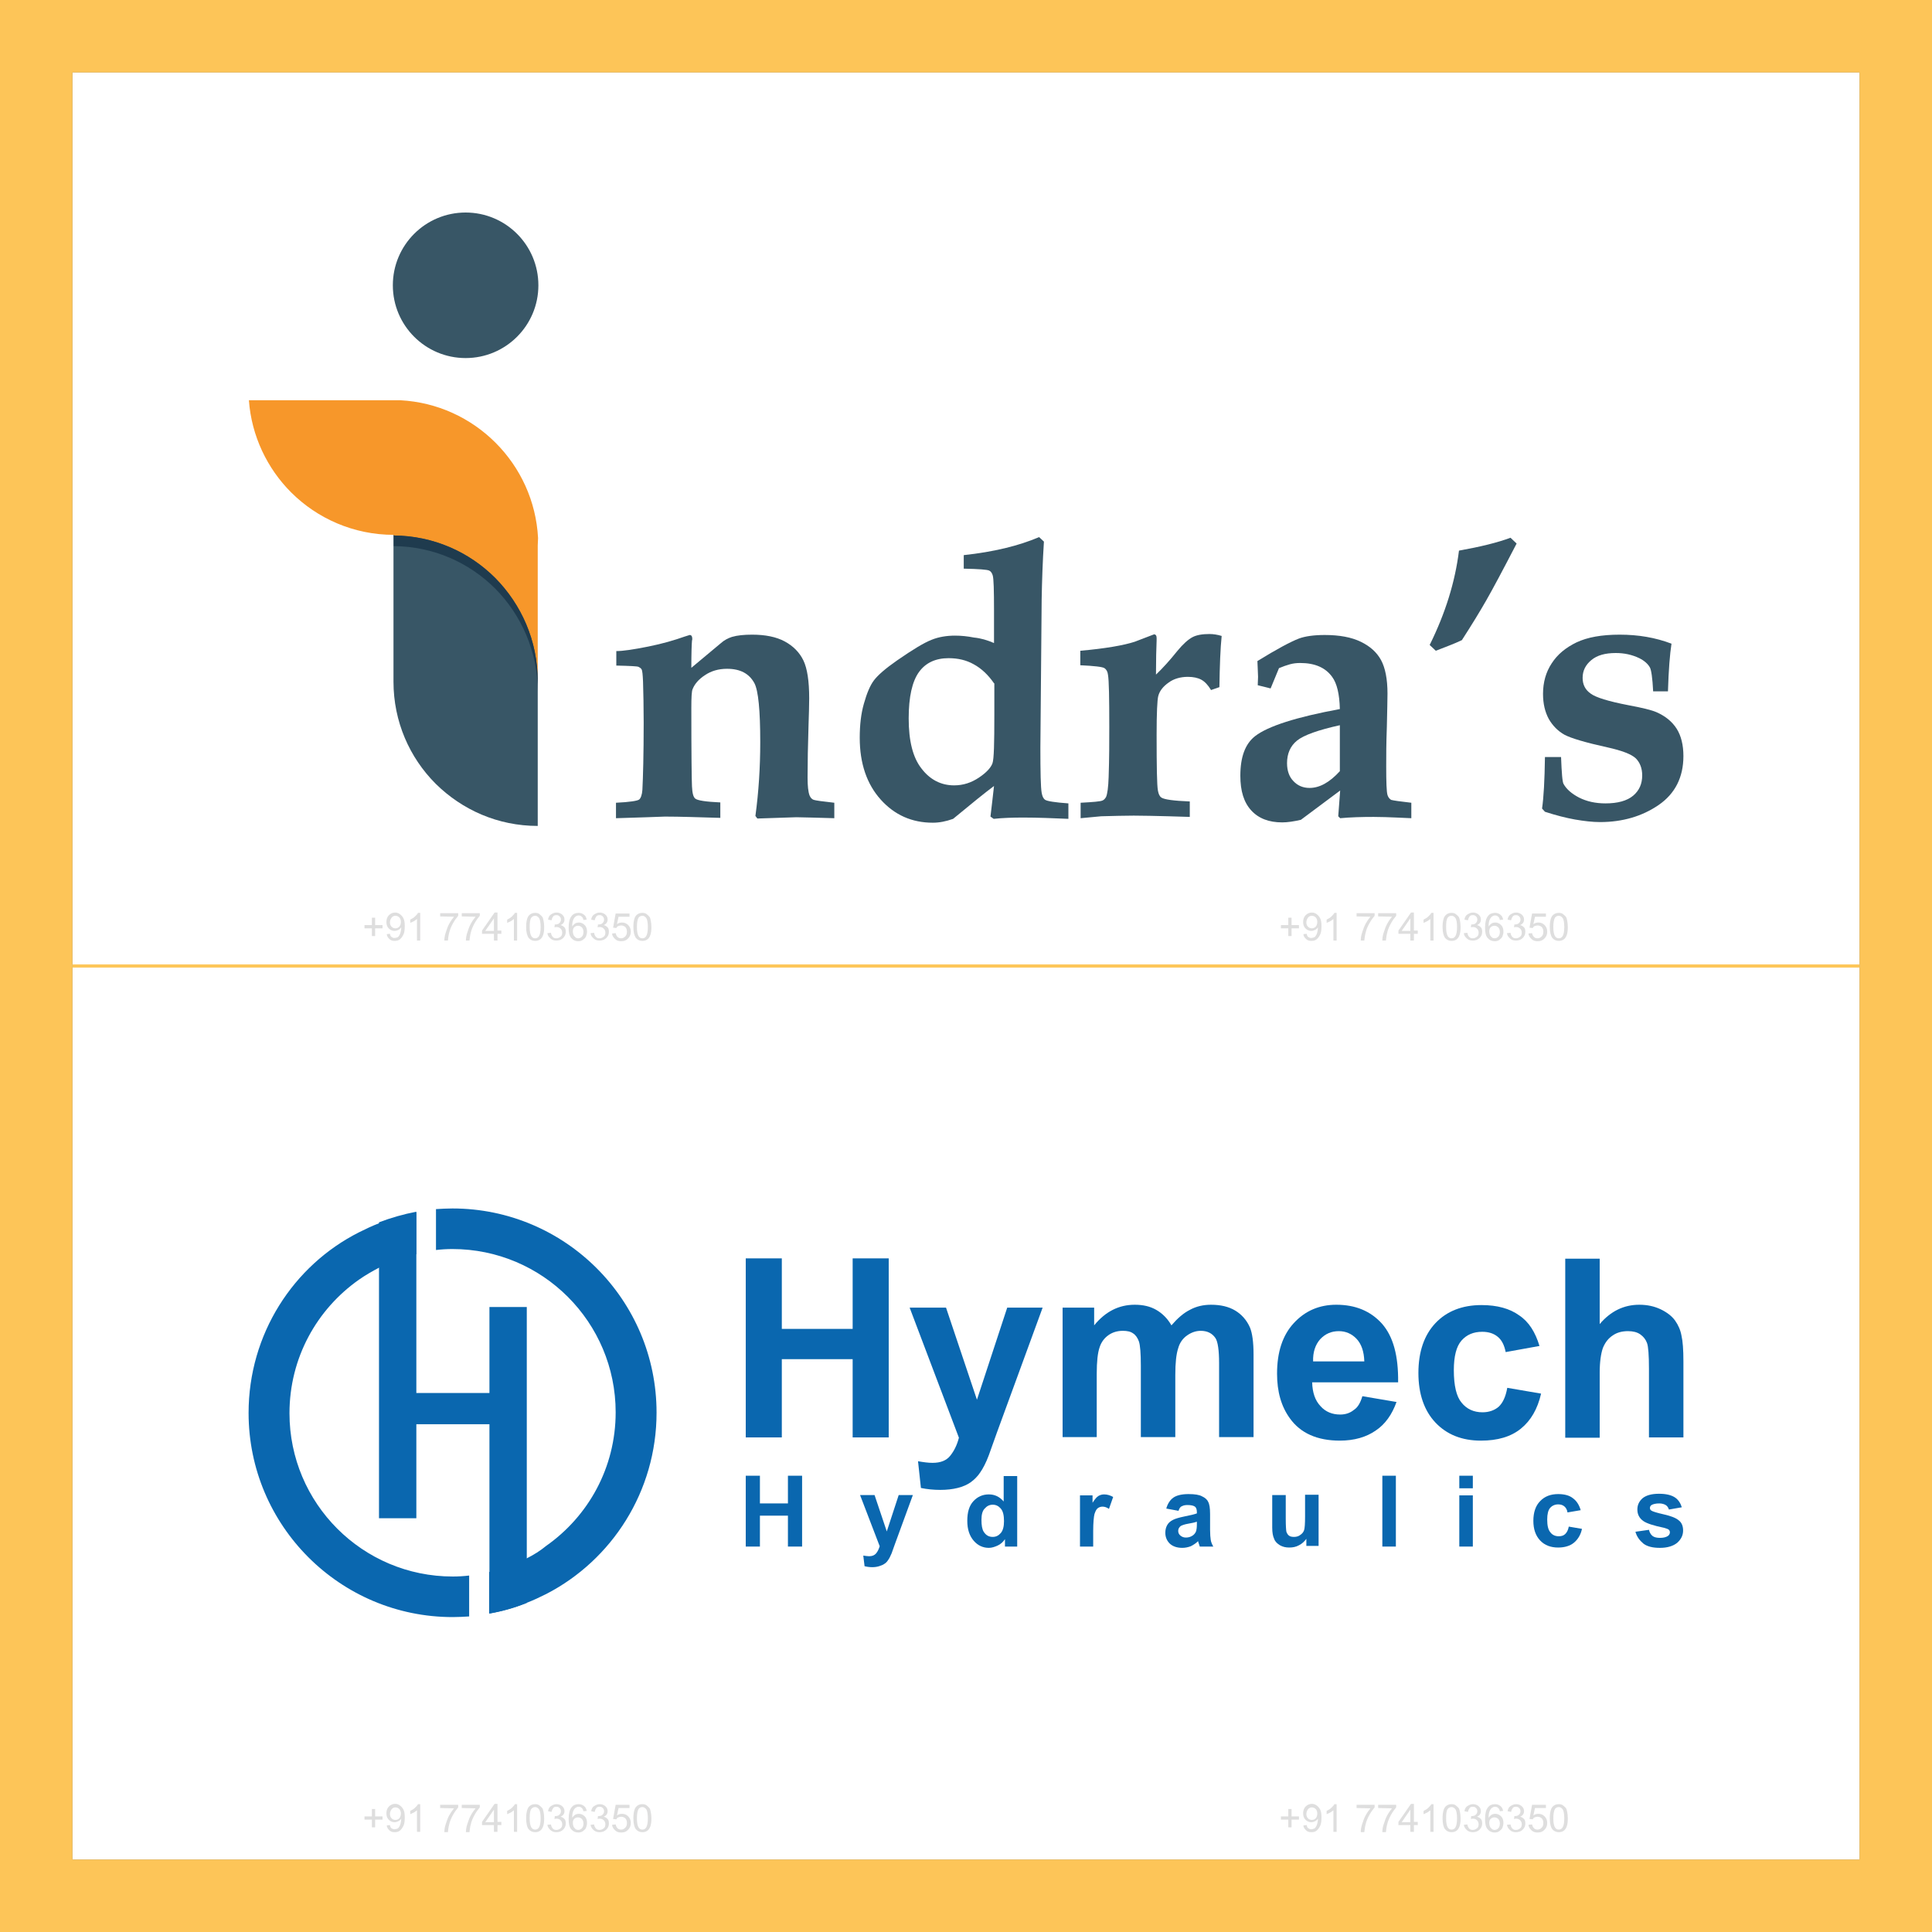 <?xml version="1.0" encoding="utf-8"?>
<!-- Generator: Adobe Illustrator 25.2.0, SVG Export Plug-In . SVG Version: 6.00 Build 0)  -->
<svg version="1.1" id="Layer_1" xmlns="http://www.w3.org/2000/svg" xmlns:xlink="http://www.w3.org/1999/xlink" x="0px" y="0px"
	 viewBox="0 0 600 600" style="enable-background:new 0 0 600 600;" xml:space="preserve">
<rect x="0" y="0" width="600" height="600" fill="#808080" stroke="none"/>
<style type="text/css">
	.st0{fill:#FFFFFF;}
	.st1{fill:#FDC558;}
	.st2{fill:none;stroke:#FDC659;stroke-miterlimit:10;}
	.st3{opacity:0.15;}
	.st4{fill:#231F20;}
	.st5{fill:#385666;}
	.st6{fill:#F7972A;}
	.st7{fill:#1F3B4E;}
	.st8{fill:none;}
	.st9{fill:#0A67AF;}
</style>
<rect x="22.5" y="22.5" class="st0" width="555" height="555"/>
<path class="st1" d="M0,0v600h600V0H0z M577.5,577.5h-555v-555h555V577.5z"/>
<line class="st2" x1="22.5" y1="300" x2="577.5" y2="300"/>
<g class="st3">
	<g>
		<path class="st4" d="M115.5,290.7v-2.4h-2.3v-1h2.3V285h1v2.3h2.3v1h-2.3v2.4L115.5,290.7L115.5,290.7z"/>
		<path class="st4" d="M120.1,290.1l1-0.1c0.1,0.5,0.2,0.8,0.5,1s0.6,0.3,0.9,0.3s0.6-0.1,0.9-0.2s0.4-0.3,0.6-0.6s0.3-0.6,0.4-1
			s0.2-0.9,0.2-1.3c0,0,0-0.1,0-0.2c-0.2,0.3-0.5,0.6-0.9,0.8s-0.8,0.3-1.2,0.3c-0.7,0-1.3-0.3-1.8-0.8s-0.7-1.2-0.7-2
			c0-0.9,0.3-1.6,0.8-2.1s1.2-0.8,1.9-0.8c0.6,0,1.1,0.2,1.5,0.5s0.8,0.7,1.1,1.3s0.4,1.4,0.4,2.4c0,1.1-0.1,2-0.4,2.6
			s-0.6,1.1-1.1,1.5s-1,0.5-1.7,0.5s-1.2-0.2-1.6-0.6S120.2,290.8,120.1,290.1z M124.5,286.3c0-0.6-0.2-1.1-0.5-1.4
			s-0.7-0.5-1.2-0.5s-0.9,0.2-1.2,0.6s-0.5,0.9-0.5,1.5c0,0.5,0.2,1,0.5,1.3s0.7,0.5,1.2,0.5s0.9-0.2,1.2-0.5
			S124.5,286.9,124.5,286.3z"/>
		<path class="st4" d="M130.6,292.1h-1.1v-6.7c-0.3,0.2-0.6,0.5-1,0.7s-0.8,0.4-1.1,0.5v-1c0.6-0.3,1.1-0.6,1.5-1s0.8-0.8,0.9-1.1
			h0.7v8.6H130.6z"/>
		<path class="st4" d="M136.7,284.6v-1h5.6v0.8c-0.5,0.6-1.1,1.4-1.6,2.3s-1,2-1.2,3c-0.2,0.7-0.3,1.5-0.4,2.4H138
			c0-0.7,0.1-1.5,0.4-2.4s0.6-1.9,1.1-2.8s1-1.6,1.5-2.2L136.7,284.6L136.7,284.6z"/>
		<path class="st4" d="M143.4,284.6v-1h5.6v0.8c-0.5,0.6-1.1,1.4-1.6,2.3s-1,2-1.2,3c-0.2,0.7-0.3,1.5-0.4,2.4h-1.1
			c0-0.7,0.1-1.5,0.4-2.4s0.6-1.9,1.1-2.8s1-1.6,1.5-2.2L143.4,284.6L143.4,284.6z"/>
		<path class="st4" d="M153.4,292.1V290h-3.7v-1l3.9-5.6h0.9v5.6h1.2v1h-1.2v2.1H153.4z M153.4,289.1v-3.9l-2.7,3.9H153.4z"/>
		<path class="st4" d="M160.7,292.1h-1.1v-6.7c-0.3,0.2-0.6,0.5-1,0.7s-0.8,0.4-1.1,0.5v-1c0.6-0.3,1.1-0.6,1.5-1s0.8-0.8,0.9-1.1
			h0.7v8.6H160.7z"/>
		<path class="st4" d="M163.4,287.9c0-1,0.1-1.8,0.3-2.5s0.5-1.1,0.9-1.4s0.9-0.5,1.6-0.5c0.5,0,0.9,0.1,1.2,0.3s0.6,0.5,0.9,0.8
			s0.4,0.8,0.5,1.3s0.2,1.2,0.2,2c0,1-0.1,1.8-0.3,2.4s-0.5,1.1-0.9,1.4s-0.9,0.5-1.6,0.5c-0.8,0-1.5-0.3-2-0.9
			C163.7,290.6,163.4,289.5,163.4,287.9z M164.5,287.9c0,1.4,0.2,2.3,0.5,2.8s0.7,0.7,1.2,0.7s0.9-0.2,1.2-0.7s0.5-1.4,0.5-2.8
			s-0.2-2.4-0.5-2.8s-0.7-0.7-1.2-0.7s-0.9,0.2-1.2,0.6C164.6,285.5,164.5,286.5,164.5,287.9z"/>
		<path class="st4" d="M170,289.8l1.1-0.1c0.1,0.6,0.3,1,0.6,1.3s0.6,0.4,1.1,0.4s0.9-0.2,1.3-0.5s0.5-0.8,0.5-1.3s-0.2-0.9-0.5-1.2
			s-0.7-0.5-1.2-0.5c-0.2,0-0.4,0-0.7,0.1l0.1-0.9c0.1,0,0.1,0,0.2,0c0.4,0,0.9-0.1,1.2-0.4s0.5-0.6,0.5-1.1c0-0.4-0.1-0.7-0.4-1
			s-0.6-0.4-1-0.4s-0.8,0.1-1,0.4s-0.4,0.6-0.5,1.2l-1.1-0.2c0.1-0.7,0.4-1.3,0.9-1.6s1-0.6,1.7-0.6c0.5,0,0.9,0.1,1.3,0.3
			s0.7,0.5,0.9,0.8s0.3,0.7,0.3,1.1s-0.1,0.7-0.3,1s-0.5,0.5-0.9,0.7c0.5,0.1,0.9,0.4,1.2,0.7s0.4,0.8,0.4,1.4
			c0,0.8-0.3,1.4-0.8,1.9s-1.2,0.8-2.1,0.8c-0.8,0-1.4-0.2-1.9-0.7S170.1,290.6,170,289.8z"/>
		<path class="st4" d="M182.2,285.6l-1,0.1c-0.1-0.4-0.2-0.7-0.4-0.9c-0.3-0.3-0.6-0.5-1.1-0.5c-0.3,0-0.6,0.1-0.9,0.3
			c-0.3,0.2-0.6,0.6-0.8,1.1s-0.3,1.1-0.3,2c0.3-0.4,0.6-0.7,0.9-0.9s0.8-0.3,1.2-0.3c0.7,0,1.3,0.3,1.8,0.8s0.7,1.2,0.7,2
			c0,0.5-0.1,1-0.3,1.5s-0.6,0.8-1,1.1s-0.9,0.4-1.4,0.4c-0.9,0-1.6-0.3-2.2-1s-0.8-1.7-0.8-3.2c0-1.7,0.3-2.9,0.9-3.6
			c0.5-0.7,1.3-1,2.2-1c0.7,0,1.2,0.2,1.7,0.6S182.1,285,182.2,285.6z M177.9,289.3c0,0.4,0.1,0.7,0.2,1s0.4,0.6,0.6,0.8
			s0.6,0.3,0.9,0.3c0.4,0,0.8-0.2,1.1-0.5s0.5-0.8,0.5-1.5c0-0.6-0.2-1.1-0.5-1.4s-0.7-0.5-1.2-0.5s-0.9,0.2-1.2,0.5
			S177.9,288.8,177.9,289.3z"/>
		<path class="st4" d="M183.4,289.8l1.1-0.1c0.1,0.6,0.3,1,0.6,1.3s0.6,0.4,1.1,0.4s0.9-0.2,1.3-0.5s0.5-0.8,0.5-1.3
			s-0.2-0.9-0.5-1.2s-0.7-0.5-1.2-0.5c-0.2,0-0.4,0-0.7,0.1l0.1-0.9c0.1,0,0.1,0,0.2,0c0.4,0,0.9-0.1,1.2-0.4s0.5-0.6,0.5-1.1
			c0-0.4-0.1-0.7-0.4-1s-0.6-0.4-1-0.4s-0.8,0.1-1,0.4s-0.4,0.6-0.5,1.2l-1.1-0.2c0.1-0.7,0.4-1.3,0.9-1.6s1-0.6,1.7-0.6
			c0.5,0,0.9,0.1,1.3,0.3s0.7,0.5,0.9,0.8s0.3,0.7,0.3,1.1s-0.1,0.7-0.3,1s-0.5,0.5-0.9,0.7c0.5,0.1,0.9,0.4,1.2,0.7
			s0.4,0.8,0.4,1.4c0,0.8-0.3,1.4-0.8,1.9s-1.2,0.8-2.1,0.8c-0.8,0-1.4-0.2-1.9-0.7S183.5,290.6,183.4,289.8z"/>
		<path class="st4" d="M190.1,289.9l1.1-0.1c0.1,0.5,0.3,0.9,0.6,1.2s0.7,0.4,1.1,0.4c0.5,0,0.9-0.2,1.3-0.6s0.5-0.9,0.5-1.5
			s-0.2-1.1-0.5-1.4s-0.8-0.5-1.3-0.5c-0.3,0-0.6,0.1-0.9,0.2s-0.5,0.4-0.6,0.6l-1-0.1l0.8-4.4h4.3v1h-3.4l-0.5,2.3
			c0.5-0.4,1.1-0.5,1.6-0.5c0.8,0,1.4,0.3,1.9,0.8s0.8,1.2,0.8,2s-0.2,1.4-0.7,2c-0.6,0.7-1.3,1-2.3,1c-0.8,0-1.4-0.2-1.9-0.7
			S190.1,290.6,190.1,289.9z"/>
		<path class="st4" d="M196.7,287.9c0-1,0.1-1.8,0.3-2.5s0.5-1.1,0.9-1.4s0.9-0.5,1.6-0.5c0.5,0,0.9,0.1,1.2,0.3s0.6,0.5,0.9,0.8
			s0.4,0.8,0.5,1.3s0.2,1.2,0.2,2c0,1-0.1,1.8-0.3,2.4s-0.5,1.1-0.9,1.4s-0.9,0.5-1.6,0.5c-0.8,0-1.5-0.3-2-0.9
			C197,290.6,196.7,289.5,196.7,287.9z M197.8,287.9c0,1.4,0.2,2.3,0.5,2.8s0.7,0.7,1.2,0.7s0.9-0.2,1.2-0.7s0.5-1.4,0.5-2.8
			s-0.2-2.4-0.5-2.8s-0.7-0.7-1.2-0.7s-0.9,0.2-1.2,0.6C198,285.5,197.8,286.5,197.8,287.9z"/>
	</g>
	<g>
		<path class="st4" d="M400.1,290.7v-2.4h-2.3v-1h2.3V285h1v2.3h2.3v1h-2.3v2.4L400.1,290.7L400.1,290.7z"/>
		<path class="st4" d="M404.8,290.1l1-0.1c0.1,0.5,0.2,0.8,0.5,1s0.6,0.3,0.9,0.3s0.6-0.1,0.9-0.2s0.4-0.3,0.6-0.6s0.3-0.6,0.4-1
			s0.2-0.9,0.2-1.3c0,0,0-0.1,0-0.2c-0.2,0.3-0.5,0.6-0.9,0.8s-0.8,0.3-1.2,0.3c-0.7,0-1.3-0.3-1.8-0.8s-0.7-1.2-0.7-2
			c0-0.9,0.3-1.6,0.8-2.1s1.2-0.8,1.9-0.8c0.6,0,1.1,0.2,1.5,0.5s0.8,0.7,1.1,1.3s0.4,1.4,0.4,2.4c0,1.1-0.1,2-0.4,2.6
			s-0.6,1.1-1.1,1.5s-1,0.5-1.7,0.5s-1.2-0.2-1.6-0.6S404.8,290.8,404.8,290.1z M409.1,286.3c0-0.6-0.2-1.1-0.5-1.4
			s-0.7-0.5-1.2-0.5s-0.9,0.2-1.2,0.6s-0.5,0.9-0.5,1.5c0,0.5,0.2,1,0.5,1.3s0.7,0.5,1.2,0.5s0.9-0.2,1.2-0.5
			S409.1,286.9,409.1,286.3z"/>
		<path class="st4" d="M415.2,292.1h-1.1v-6.7c-0.3,0.2-0.6,0.5-1,0.7s-0.8,0.4-1.1,0.5v-1c0.6-0.3,1.1-0.6,1.5-1s0.8-0.8,0.9-1.1
			h0.7v8.6H415.2z"/>
		<path class="st4" d="M421.3,284.6v-1h5.6v0.8c-0.5,0.6-1.1,1.4-1.6,2.3s-1,2-1.2,3c-0.2,0.7-0.3,1.5-0.4,2.4h-1.1
			c0-0.7,0.1-1.5,0.4-2.4s0.6-1.9,1.1-2.8s1-1.6,1.5-2.2L421.3,284.6L421.3,284.6z"/>
		<path class="st4" d="M428,284.6v-1h5.6v0.8c-0.5,0.6-1.1,1.4-1.6,2.3s-1,2-1.2,3c-0.2,0.7-0.3,1.5-0.4,2.4h-1.1
			c0-0.7,0.1-1.5,0.4-2.4s0.6-1.9,1.1-2.8s1-1.6,1.5-2.2L428,284.6L428,284.6z"/>
		<path class="st4" d="M438,292.1V290h-3.7v-1l3.9-5.6h0.9v5.6h1.2v1h-1.2v2.1H438z M438,289.1v-3.9l-2.7,3.9H438z"/>
		<path class="st4" d="M445.3,292.1h-1.1v-6.7c-0.3,0.2-0.6,0.5-1,0.7s-0.8,0.4-1.1,0.5v-1c0.6-0.3,1.1-0.6,1.5-1s0.8-0.8,0.9-1.1
			h0.7v8.6H445.3z"/>
		<path class="st4" d="M448,287.9c0-1,0.1-1.8,0.3-2.5s0.5-1.1,0.9-1.4s0.9-0.5,1.6-0.5c0.5,0,0.9,0.1,1.2,0.3s0.6,0.5,0.9,0.8
			s0.4,0.8,0.5,1.3s0.2,1.2,0.2,2c0,1-0.1,1.8-0.3,2.4s-0.5,1.1-0.9,1.4s-0.9,0.5-1.6,0.5c-0.8,0-1.5-0.3-2-0.9
			C448.3,290.6,448,289.5,448,287.9z M449.1,287.9c0,1.4,0.2,2.3,0.5,2.8s0.7,0.7,1.2,0.7s0.9-0.2,1.2-0.7s0.5-1.4,0.5-2.8
			s-0.2-2.4-0.5-2.8s-0.7-0.7-1.2-0.7s-0.9,0.2-1.2,0.6C449.2,285.5,449.1,286.5,449.1,287.9z"/>
		<path class="st4" d="M454.6,289.8l1.1-0.1c0.1,0.6,0.3,1,0.6,1.3s0.6,0.4,1.1,0.4s0.9-0.2,1.3-0.5s0.5-0.8,0.5-1.3
			s-0.2-0.9-0.5-1.2s-0.7-0.5-1.2-0.5c-0.2,0-0.4,0-0.7,0.1l0.1-0.9c0.1,0,0.1,0,0.2,0c0.4,0,0.9-0.1,1.2-0.4s0.5-0.6,0.5-1.1
			c0-0.4-0.1-0.7-0.4-1s-0.6-0.4-1-0.4s-0.8,0.1-1,0.4s-0.4,0.6-0.5,1.2l-1.1-0.2c0.1-0.7,0.4-1.3,0.9-1.6s1-0.6,1.7-0.6
			c0.5,0,0.9,0.1,1.3,0.3s0.7,0.5,0.9,0.8s0.3,0.7,0.3,1.1s-0.1,0.7-0.3,1s-0.5,0.5-0.9,0.7c0.5,0.1,0.9,0.4,1.2,0.7
			s0.4,0.8,0.4,1.4c0,0.8-0.3,1.4-0.8,1.9s-1.2,0.8-2.1,0.8c-0.8,0-1.4-0.2-1.9-0.7S454.7,290.6,454.6,289.8z"/>
		<path class="st4" d="M466.8,285.6l-1,0.1c-0.1-0.4-0.2-0.7-0.4-0.9c-0.3-0.3-0.6-0.5-1.1-0.5c-0.3,0-0.6,0.1-0.9,0.3
			c-0.3,0.2-0.6,0.6-0.8,1.1s-0.3,1.1-0.3,2c0.3-0.4,0.6-0.7,0.9-0.9s0.8-0.3,1.2-0.3c0.7,0,1.3,0.3,1.8,0.8s0.7,1.2,0.7,2
			c0,0.5-0.1,1-0.3,1.5s-0.6,0.8-1,1.1s-0.9,0.4-1.4,0.4c-0.9,0-1.6-0.3-2.2-1s-0.8-1.7-0.8-3.2c0-1.7,0.3-2.9,0.9-3.6
			c0.5-0.7,1.3-1,2.2-1c0.7,0,1.2,0.2,1.7,0.6S466.7,285,466.8,285.6z M462.5,289.3c0,0.4,0.1,0.7,0.2,1s0.4,0.6,0.6,0.8
			s0.6,0.3,0.9,0.3c0.4,0,0.8-0.2,1.1-0.5s0.5-0.8,0.5-1.5c0-0.6-0.2-1.1-0.5-1.4s-0.7-0.5-1.2-0.5s-0.9,0.2-1.2,0.5
			S462.5,288.8,462.5,289.3z"/>
		<path class="st4" d="M468,289.8l1.1-0.1c0.1,0.6,0.3,1,0.6,1.3s0.6,0.4,1.1,0.4s0.9-0.2,1.3-0.5s0.5-0.8,0.5-1.3s-0.2-0.9-0.5-1.2
			s-0.7-0.5-1.2-0.5c-0.2,0-0.4,0-0.7,0.1l0.1-0.9c0.1,0,0.1,0,0.2,0c0.4,0,0.9-0.1,1.2-0.4s0.5-0.6,0.5-1.1c0-0.4-0.1-0.7-0.4-1
			s-0.6-0.4-1-0.4s-0.8,0.1-1,0.4s-0.4,0.6-0.5,1.2l-1.1-0.2c0.1-0.7,0.4-1.3,0.9-1.6s1-0.6,1.7-0.6c0.5,0,0.9,0.1,1.3,0.3
			s0.7,0.5,0.9,0.8s0.3,0.7,0.3,1.1s-0.1,0.7-0.3,1s-0.5,0.5-0.9,0.7c0.5,0.1,0.9,0.4,1.2,0.7s0.4,0.8,0.4,1.4
			c0,0.8-0.3,1.4-0.8,1.9s-1.2,0.8-2.1,0.8c-0.8,0-1.4-0.2-1.9-0.7S468.1,290.6,468,289.8z"/>
		<path class="st4" d="M474.7,289.9l1.1-0.1c0.1,0.5,0.3,0.9,0.6,1.2s0.7,0.4,1.1,0.4c0.5,0,0.9-0.2,1.3-0.6s0.5-0.9,0.5-1.5
			s-0.2-1.1-0.5-1.4s-0.8-0.5-1.3-0.5c-0.3,0-0.6,0.1-0.9,0.2s-0.5,0.4-0.6,0.6l-1-0.1l0.8-4.4h4.3v1h-3.4l-0.5,2.3
			c0.5-0.4,1.1-0.5,1.6-0.5c0.8,0,1.4,0.3,1.9,0.8s0.8,1.2,0.8,2s-0.2,1.4-0.7,2c-0.6,0.7-1.3,1-2.3,1c-0.8,0-1.4-0.2-1.9-0.7
			S474.7,290.6,474.7,289.9z"/>
		<path class="st4" d="M481.3,287.9c0-1,0.1-1.8,0.3-2.5s0.5-1.1,0.9-1.4s0.9-0.5,1.6-0.5c0.5,0,0.9,0.1,1.2,0.3s0.6,0.5,0.9,0.8
			s0.4,0.8,0.5,1.3s0.2,1.2,0.2,2c0,1-0.1,1.8-0.3,2.4s-0.5,1.1-0.9,1.4s-0.9,0.5-1.6,0.5c-0.8,0-1.5-0.3-2-0.9
			C481.6,290.6,481.3,289.5,481.3,287.9z M482.4,287.9c0,1.4,0.2,2.3,0.5,2.8s0.7,0.7,1.2,0.7s0.9-0.2,1.2-0.7s0.5-1.4,0.5-2.8
			s-0.2-2.4-0.5-2.8s-0.7-0.7-1.2-0.7s-0.9,0.2-1.2,0.6C482.6,285.5,482.4,286.5,482.4,287.9z"/>
	</g>
	<g>
		<path class="st4" d="M115.5,567.5v-2.4h-2.3v-1h2.3v-2.3h1v2.3h2.3v1h-2.3v2.4H115.5z"/>
		<path class="st4" d="M120.1,566.9l1-0.1c0.1,0.5,0.2,0.8,0.5,1s0.6,0.3,0.9,0.3s0.6-0.1,0.9-0.2s0.4-0.3,0.6-0.6s0.3-0.6,0.4-1
			s0.2-0.9,0.2-1.3c0,0,0-0.1,0-0.2c-0.2,0.3-0.5,0.6-0.9,0.8s-0.8,0.3-1.2,0.3c-0.7,0-1.3-0.3-1.8-0.8s-0.7-1.2-0.7-2
			c0-0.9,0.3-1.6,0.8-2.1s1.2-0.8,1.9-0.8c0.6,0,1.1,0.2,1.5,0.5s0.8,0.7,1.1,1.3s0.4,1.4,0.4,2.4c0,1.1-0.1,2-0.4,2.6
			s-0.6,1.1-1.1,1.5s-1,0.5-1.7,0.5s-1.2-0.2-1.6-0.6S120.2,567.6,120.1,566.9z M124.5,563.2c0-0.6-0.2-1.1-0.5-1.4
			s-0.7-0.5-1.2-0.5s-0.9,0.2-1.2,0.6s-0.5,0.9-0.5,1.5c0,0.5,0.2,1,0.5,1.3s0.7,0.5,1.2,0.5s0.9-0.2,1.2-0.5
			S124.5,563.8,124.5,563.2z"/>
		<path class="st4" d="M130.6,568.9h-1.1v-6.7c-0.3,0.2-0.6,0.5-1,0.7s-0.8,0.4-1.1,0.5v-1c0.6-0.3,1.1-0.6,1.5-1s0.8-0.8,0.9-1.1
			h0.7v8.6H130.6z"/>
		<path class="st4" d="M136.7,561.5v-1h5.6v0.8c-0.5,0.6-1.1,1.4-1.6,2.3s-1,2-1.2,3c-0.2,0.7-0.3,1.5-0.4,2.4H138
			c0-0.7,0.1-1.5,0.4-2.4s0.6-1.9,1.1-2.8s1-1.6,1.5-2.2L136.7,561.5L136.7,561.5z"/>
		<path class="st4" d="M143.4,561.5v-1h5.6v0.8c-0.5,0.6-1.1,1.4-1.6,2.3s-1,2-1.2,3c-0.2,0.7-0.3,1.5-0.4,2.4h-1.1
			c0-0.7,0.1-1.5,0.4-2.4s0.6-1.9,1.1-2.8s1-1.6,1.5-2.2L143.4,561.5L143.4,561.5z"/>
		<path class="st4" d="M153.4,568.9v-2.1h-3.7v-1l3.9-5.6h0.9v5.6h1.2v1h-1.2v2.1H153.4z M153.4,565.9V562l-2.7,3.9H153.4z"/>
		<path class="st4" d="M160.7,568.9h-1.1v-6.7c-0.3,0.2-0.6,0.5-1,0.7s-0.8,0.4-1.1,0.5v-1c0.6-0.3,1.1-0.6,1.5-1s0.8-0.8,0.9-1.1
			h0.7v8.6H160.7z"/>
		<path class="st4" d="M163.4,564.7c0-1,0.1-1.8,0.3-2.5s0.5-1.1,0.9-1.4s0.9-0.5,1.6-0.5c0.5,0,0.9,0.1,1.2,0.3s0.6,0.5,0.9,0.8
			s0.4,0.8,0.5,1.3s0.2,1.2,0.2,2c0,1-0.1,1.8-0.3,2.4s-0.5,1.1-0.9,1.4s-0.9,0.5-1.6,0.5c-0.8,0-1.5-0.3-2-0.9
			C163.7,567.5,163.4,566.3,163.4,564.7z M164.5,564.7c0,1.4,0.2,2.3,0.5,2.8s0.7,0.7,1.2,0.7s0.9-0.2,1.2-0.7s0.5-1.4,0.5-2.8
			c0-1.4-0.2-2.4-0.5-2.8s-0.7-0.7-1.2-0.7s-0.9,0.2-1.2,0.6C164.6,562.3,164.5,563.3,164.5,564.7z"/>
		<path class="st4" d="M170,566.7l1.1-0.1c0.1,0.6,0.3,1,0.6,1.3s0.6,0.4,1.1,0.4s0.9-0.2,1.3-0.5s0.5-0.8,0.5-1.3s-0.2-0.9-0.5-1.2
			s-0.7-0.5-1.2-0.5c-0.2,0-0.4,0-0.7,0.1l0.1-0.9c0.1,0,0.1,0,0.2,0c0.4,0,0.9-0.1,1.2-0.4s0.5-0.6,0.5-1.1c0-0.4-0.1-0.7-0.4-1
			s-0.6-0.4-1-0.4s-0.8,0.1-1,0.4s-0.4,0.6-0.5,1.2l-1.1-0.2c0.1-0.7,0.4-1.3,0.9-1.6s1-0.6,1.7-0.6c0.5,0,0.9,0.1,1.3,0.3
			s0.7,0.5,0.9,0.8s0.3,0.7,0.3,1.1c0,0.4-0.1,0.7-0.3,1s-0.5,0.5-0.9,0.7c0.5,0.1,0.9,0.4,1.2,0.7s0.4,0.8,0.4,1.4
			c0,0.8-0.3,1.4-0.8,1.9s-1.2,0.8-2.1,0.8c-0.8,0-1.4-0.2-1.9-0.7S170.1,567.4,170,566.7z"/>
		<path class="st4" d="M182.2,562.4l-1,0.1c-0.1-0.4-0.2-0.7-0.4-0.9c-0.3-0.3-0.6-0.5-1.1-0.5c-0.3,0-0.6,0.1-0.9,0.3
			c-0.3,0.2-0.6,0.6-0.8,1.1s-0.3,1.1-0.3,2c0.3-0.4,0.6-0.7,0.9-0.9s0.8-0.3,1.2-0.3c0.7,0,1.3,0.3,1.8,0.8s0.7,1.2,0.7,2
			c0,0.5-0.1,1-0.3,1.5s-0.6,0.8-1,1.1s-0.9,0.4-1.4,0.4c-0.9,0-1.6-0.3-2.2-1s-0.8-1.7-0.8-3.2c0-1.7,0.3-2.9,0.9-3.6
			c0.5-0.7,1.3-1,2.2-1c0.7,0,1.2,0.2,1.7,0.6S182.1,561.8,182.2,562.4z M177.9,566.2c0,0.4,0.1,0.7,0.2,1s0.4,0.6,0.6,0.8
			s0.6,0.3,0.9,0.3c0.4,0,0.8-0.2,1.1-0.5s0.5-0.8,0.5-1.5c0-0.6-0.2-1.1-0.5-1.4s-0.7-0.5-1.2-0.5s-0.9,0.2-1.2,0.5
			S177.9,565.6,177.9,566.2z"/>
		<path class="st4" d="M183.4,566.7l1.1-0.1c0.1,0.6,0.3,1,0.6,1.3s0.6,0.4,1.1,0.4s0.9-0.2,1.3-0.5s0.5-0.8,0.5-1.3
			s-0.2-0.9-0.5-1.2s-0.7-0.5-1.2-0.5c-0.2,0-0.4,0-0.7,0.1l0.1-0.9c0.1,0,0.1,0,0.2,0c0.4,0,0.9-0.1,1.2-0.4s0.5-0.6,0.5-1.1
			c0-0.4-0.1-0.7-0.4-1s-0.6-0.4-1-0.4s-0.8,0.1-1,0.4s-0.4,0.6-0.5,1.2l-1.1-0.2c0.1-0.7,0.4-1.3,0.9-1.6s1-0.6,1.7-0.6
			c0.5,0,0.9,0.1,1.3,0.3s0.7,0.5,0.9,0.8s0.3,0.7,0.3,1.1c0,0.4-0.1,0.7-0.3,1s-0.5,0.5-0.9,0.7c0.5,0.1,0.9,0.4,1.2,0.7
			s0.4,0.8,0.4,1.4c0,0.8-0.3,1.4-0.8,1.9s-1.2,0.8-2.1,0.8c-0.8,0-1.4-0.2-1.9-0.7S183.5,567.4,183.4,566.7z"/>
		<path class="st4" d="M190.1,566.7l1.1-0.1c0.1,0.5,0.3,0.9,0.6,1.2s0.7,0.4,1.1,0.4c0.5,0,0.9-0.2,1.3-0.6s0.5-0.9,0.5-1.5
			s-0.2-1.1-0.5-1.4s-0.8-0.5-1.3-0.5c-0.3,0-0.6,0.1-0.9,0.2s-0.5,0.4-0.6,0.6l-1-0.1l0.8-4.4h4.3v1h-3.4l-0.5,2.3
			c0.5-0.4,1.1-0.5,1.6-0.5c0.8,0,1.4,0.3,1.9,0.8s0.8,1.2,0.8,2s-0.2,1.4-0.7,2c-0.6,0.7-1.3,1-2.3,1c-0.8,0-1.4-0.2-1.9-0.7
			S190.1,567.4,190.1,566.7z"/>
		<path class="st4" d="M196.7,564.7c0-1,0.1-1.8,0.3-2.5s0.5-1.1,0.9-1.4s0.9-0.5,1.6-0.5c0.5,0,0.9,0.1,1.2,0.3s0.6,0.5,0.9,0.8
			s0.4,0.8,0.5,1.3s0.2,1.2,0.2,2c0,1-0.1,1.8-0.3,2.4s-0.5,1.1-0.9,1.4s-0.9,0.5-1.6,0.5c-0.8,0-1.5-0.3-2-0.9
			C197,567.5,196.7,566.3,196.7,564.7z M197.8,564.7c0,1.4,0.2,2.3,0.5,2.8s0.7,0.7,1.2,0.7s0.9-0.2,1.2-0.7s0.5-1.4,0.5-2.8
			c0-1.4-0.2-2.4-0.5-2.8s-0.7-0.7-1.2-0.7s-0.9,0.2-1.2,0.6C198,562.3,197.8,563.3,197.8,564.7z"/>
	</g>
	<g>
		<path class="st4" d="M400.1,567.5v-2.4h-2.3v-1h2.3v-2.3h1v2.3h2.3v1h-2.3v2.4H400.1z"/>
		<path class="st4" d="M404.8,566.9l1-0.1c0.1,0.5,0.2,0.8,0.5,1s0.6,0.3,0.9,0.3s0.6-0.1,0.9-0.2s0.4-0.3,0.6-0.6s0.3-0.6,0.4-1
			s0.2-0.9,0.2-1.3c0,0,0-0.1,0-0.2c-0.2,0.3-0.5,0.6-0.9,0.8s-0.8,0.3-1.2,0.3c-0.7,0-1.3-0.3-1.8-0.8s-0.7-1.2-0.7-2
			c0-0.9,0.3-1.6,0.8-2.1s1.2-0.8,1.9-0.8c0.6,0,1.1,0.2,1.5,0.5s0.8,0.7,1.1,1.3s0.4,1.4,0.4,2.4c0,1.1-0.1,2-0.4,2.6
			s-0.6,1.1-1.1,1.5s-1,0.5-1.7,0.5s-1.2-0.2-1.6-0.6S404.8,567.6,404.8,566.9z M409.1,563.2c0-0.6-0.2-1.1-0.5-1.4
			s-0.7-0.5-1.2-0.5s-0.9,0.2-1.2,0.6s-0.5,0.9-0.5,1.5c0,0.5,0.2,1,0.5,1.3s0.7,0.5,1.2,0.5s0.9-0.2,1.2-0.5
			S409.1,563.8,409.1,563.2z"/>
		<path class="st4" d="M415.2,568.9h-1.1v-6.7c-0.3,0.2-0.6,0.5-1,0.7s-0.8,0.4-1.1,0.5v-1c0.6-0.3,1.1-0.6,1.5-1s0.8-0.8,0.9-1.1
			h0.7v8.6H415.2z"/>
		<path class="st4" d="M421.3,561.5v-1h5.6v0.8c-0.5,0.6-1.1,1.4-1.6,2.3s-1,2-1.2,3c-0.2,0.7-0.3,1.5-0.4,2.4h-1.1
			c0-0.7,0.1-1.5,0.4-2.4s0.6-1.9,1.1-2.8s1-1.6,1.5-2.2L421.3,561.5L421.3,561.5z"/>
		<path class="st4" d="M428,561.5v-1h5.6v0.8c-0.5,0.6-1.1,1.4-1.6,2.3s-1,2-1.2,3c-0.2,0.7-0.3,1.5-0.4,2.4h-1.1
			c0-0.7,0.1-1.5,0.4-2.4s0.6-1.9,1.1-2.8s1-1.6,1.5-2.2L428,561.5L428,561.5z"/>
		<path class="st4" d="M438,568.9v-2.1h-3.7v-1l3.9-5.6h0.9v5.6h1.2v1h-1.2v2.1H438z M438,565.9V562l-2.7,3.9H438z"/>
		<path class="st4" d="M445.3,568.9h-1.1v-6.7c-0.3,0.2-0.6,0.5-1,0.7s-0.8,0.4-1.1,0.5v-1c0.6-0.3,1.1-0.6,1.5-1s0.8-0.8,0.9-1.1
			h0.7v8.6H445.3z"/>
		<path class="st4" d="M448,564.7c0-1,0.1-1.8,0.3-2.5s0.5-1.1,0.9-1.4s0.9-0.5,1.6-0.5c0.5,0,0.9,0.1,1.2,0.3s0.6,0.5,0.9,0.8
			s0.4,0.8,0.5,1.3s0.2,1.2,0.2,2c0,1-0.1,1.8-0.3,2.4s-0.5,1.1-0.9,1.4s-0.9,0.5-1.6,0.5c-0.8,0-1.5-0.3-2-0.9
			C448.3,567.5,448,566.3,448,564.7z M449.1,564.7c0,1.4,0.2,2.3,0.5,2.8s0.7,0.7,1.2,0.7s0.9-0.2,1.2-0.7s0.5-1.4,0.5-2.8
			c0-1.4-0.2-2.4-0.5-2.8s-0.7-0.7-1.2-0.7s-0.9,0.2-1.2,0.6C449.2,562.3,449.1,563.3,449.1,564.7z"/>
		<path class="st4" d="M454.6,566.7l1.1-0.1c0.1,0.6,0.3,1,0.6,1.3s0.6,0.4,1.1,0.4s0.9-0.2,1.3-0.5s0.5-0.8,0.5-1.3
			s-0.2-0.9-0.5-1.2s-0.7-0.5-1.2-0.5c-0.2,0-0.4,0-0.7,0.1l0.1-0.9c0.1,0,0.1,0,0.2,0c0.4,0,0.9-0.1,1.2-0.4s0.5-0.6,0.5-1.1
			c0-0.4-0.1-0.7-0.4-1s-0.6-0.4-1-0.4s-0.8,0.1-1,0.4s-0.4,0.6-0.5,1.2l-1.1-0.2c0.1-0.7,0.4-1.3,0.9-1.6s1-0.6,1.7-0.6
			c0.5,0,0.9,0.1,1.3,0.3s0.7,0.5,0.9,0.8s0.3,0.7,0.3,1.1c0,0.4-0.1,0.7-0.3,1s-0.5,0.5-0.9,0.7c0.5,0.1,0.9,0.4,1.2,0.7
			s0.4,0.8,0.4,1.4c0,0.8-0.3,1.4-0.8,1.9s-1.2,0.8-2.1,0.8c-0.8,0-1.4-0.2-1.9-0.7S454.7,567.4,454.6,566.7z"/>
		<path class="st4" d="M466.8,562.4l-1,0.1c-0.1-0.4-0.2-0.7-0.4-0.9c-0.3-0.3-0.6-0.5-1.1-0.5c-0.3,0-0.6,0.1-0.9,0.3
			s-0.6,0.6-0.8,1.1s-0.3,1.1-0.3,2c0.3-0.4,0.6-0.7,0.9-0.9s0.8-0.3,1.2-0.3c0.7,0,1.3,0.3,1.8,0.8s0.7,1.2,0.7,2
			c0,0.5-0.1,1-0.3,1.5s-0.6,0.8-1,1.1s-0.9,0.4-1.4,0.4c-0.9,0-1.6-0.3-2.2-1s-0.8-1.7-0.8-3.2c0-1.7,0.3-2.9,0.9-3.6
			c0.5-0.7,1.3-1,2.2-1c0.7,0,1.2,0.2,1.7,0.6S466.7,561.8,466.8,562.4z M462.5,566.2c0,0.4,0.1,0.7,0.2,1s0.4,0.6,0.6,0.8
			s0.6,0.3,0.9,0.3c0.4,0,0.8-0.2,1.1-0.5s0.5-0.8,0.5-1.5c0-0.6-0.2-1.1-0.5-1.4s-0.7-0.5-1.2-0.5s-0.9,0.2-1.2,0.5
			S462.5,565.6,462.5,566.2z"/>
		<path class="st4" d="M468,566.7l1.1-0.1c0.1,0.6,0.3,1,0.6,1.3s0.6,0.4,1.1,0.4s0.9-0.2,1.3-0.5s0.5-0.8,0.5-1.3s-0.2-0.9-0.5-1.2
			s-0.7-0.5-1.2-0.5c-0.2,0-0.4,0-0.7,0.1l0.1-0.9c0.1,0,0.1,0,0.2,0c0.4,0,0.9-0.1,1.2-0.4s0.5-0.6,0.5-1.1c0-0.4-0.1-0.7-0.4-1
			s-0.6-0.4-1-0.4s-0.8,0.1-1,0.4s-0.4,0.6-0.5,1.2l-1.1-0.2c0.1-0.7,0.4-1.3,0.9-1.6s1-0.6,1.7-0.6c0.5,0,0.9,0.1,1.3,0.3
			s0.7,0.5,0.9,0.8s0.3,0.7,0.3,1.1c0,0.4-0.1,0.7-0.3,1s-0.5,0.5-0.9,0.7c0.5,0.1,0.9,0.4,1.2,0.7s0.4,0.8,0.4,1.4
			c0,0.8-0.3,1.4-0.8,1.9s-1.2,0.8-2.1,0.8c-0.8,0-1.4-0.2-1.9-0.7S468.1,567.4,468,566.7z"/>
		<path class="st4" d="M474.7,566.7l1.1-0.1c0.1,0.5,0.3,0.9,0.6,1.2s0.7,0.4,1.1,0.4c0.5,0,0.9-0.2,1.3-0.6s0.5-0.9,0.5-1.5
			s-0.2-1.1-0.5-1.4s-0.8-0.5-1.3-0.5c-0.3,0-0.6,0.1-0.9,0.2s-0.5,0.4-0.6,0.6l-1-0.1l0.8-4.4h4.3v1h-3.4l-0.5,2.3
			c0.5-0.4,1.1-0.5,1.6-0.5c0.8,0,1.4,0.3,1.9,0.8s0.8,1.2,0.8,2s-0.2,1.4-0.7,2c-0.6,0.7-1.3,1-2.3,1c-0.8,0-1.4-0.2-1.9-0.7
			S474.7,567.4,474.7,566.7z"/>
		<path class="st4" d="M481.3,564.7c0-1,0.1-1.8,0.3-2.5s0.5-1.1,0.9-1.4s0.9-0.5,1.6-0.5c0.5,0,0.9,0.1,1.2,0.3s0.6,0.5,0.9,0.8
			s0.4,0.8,0.5,1.3s0.2,1.2,0.2,2c0,1-0.1,1.8-0.3,2.4s-0.5,1.1-0.9,1.4s-0.9,0.5-1.6,0.5c-0.8,0-1.5-0.3-2-0.9
			C481.6,567.5,481.3,566.3,481.3,564.7z M482.4,564.7c0,1.4,0.2,2.3,0.5,2.8s0.7,0.7,1.2,0.7s0.9-0.2,1.2-0.7s0.5-1.4,0.5-2.8
			c0-1.4-0.2-2.4-0.5-2.8s-0.7-0.7-1.2-0.7s-0.9,0.2-1.2,0.6C482.6,562.3,482.4,563.3,482.4,564.7z"/>
	</g>
</g>
<g>
	<circle class="st5" cx="144.6" cy="88.6" r="22.6"/>
	<path class="st5" d="M167,210.7v45.8c-12.4,0-23.5-5-31.7-13.1c-8.1-8.1-13.1-19.3-13.1-31.7v-46.3c12.3,0.1,23.4,5.1,31.5,13.2
		C161.9,186.9,167,198.2,167,210.7z"/>
	<path class="st6" d="M167,169.4v42.1c0-12.5-5.1-23.8-13.2-32c-8.1-8.1-19.2-13.1-31.5-13.2v-0.2c-12.5,0-23.8-5.1-31.9-13.2
		c-7.4-7.4-12.3-17.5-13.1-28.6h45.1c0.6,0,1.3,0,1.9,0c11.5,0.6,21.9,5.5,29.6,13.2c7.7,7.7,12.6,18.1,13.2,29.6L167,169.4z"/>
	<path class="st7" d="M167,211.5v3.3c0-12.5-5.1-23.8-13.2-32c-8.1-8.1-19.2-13.1-31.5-13.2v-3.3c12.3,0.1,23.4,5.1,31.5,13.2
		C161.9,187.7,167,199,167,211.5z"/>
	<polyline class="st8" points="122.3,166.3 122.3,169.4 122.3,169.6 122.3,170 	"/>
	<g>
		<path class="st5" d="M191.3,254.1v-4.8c4.3-0.2,6.7-0.6,7.2-1c0.5-0.4,0.9-1.5,1-3c0.2-3.9,0.4-10.9,0.4-20.9
			c0-4.9-0.1-9.2-0.2-12.7c-0.1-2.2-0.2-3.5-0.5-3.9c-0.2-0.3-0.5-0.5-0.9-0.7c-0.4-0.2-2.7-0.3-6.9-0.4v-4.5c2.1,0,5.4-0.5,9.9-1.4
			s8.2-2,11.3-3.1l1.6-0.5c0.5,0,0.8,0.4,0.8,1.3l-0.1,0.5c-0.1,1.1-0.2,3.9-0.2,8.4l9.1-7.6c1.1-1,2.3-1.6,3.5-2
			c1.7-0.5,3.8-0.7,6.3-0.7c4.1,0,7.5,0.7,10.1,2.1c2.6,1.4,4.6,3.4,5.8,5.9c1.2,2.5,1.8,6.4,1.8,11.8c0,2.3-0.1,5.1-0.2,8.2
			c-0.2,6.3-0.3,11.8-0.3,16.4c0,2.6,0.2,4.4,0.6,5.5c0.3,0.7,0.7,1.2,1.3,1.4c0.6,0.2,2.7,0.5,6.4,0.9v4.8l-7.2-0.2l-4.6-0.1
			l-12.1,0.4l-0.6-0.8c1-7.4,1.5-15,1.5-22.9c0-9.9-0.6-16-1.8-18.3c-1.6-3-4.4-4.5-8.5-4.5c-2.7,0-5,0.7-6.9,2
			c-2,1.3-3.2,2.8-3.8,4.3c-0.3,0.6-0.4,2.6-0.4,5.9c0,14.2,0.1,22.3,0.2,24.3c0.1,2.1,0.4,3.3,1,3.8c0.7,0.6,3.3,1,7.8,1.2v4.8
			c-6.8-0.2-12.5-0.4-17.2-0.4C203.6,253.7,198.6,253.9,191.3,254.1z"/>
		<path class="st5" d="M308.7,199.7v-10.1c0-6.3-0.1-9.9-0.4-10.9c-0.2-0.7-0.6-1.3-1.1-1.5c-0.6-0.3-3.2-0.5-7.9-0.6v-4.2
			c9.3-1,17.1-2.9,23.4-5.6l1.5,1.4c-0.4,6.3-0.6,12.2-0.7,17.9l-0.4,46c0,7.7,0.1,12.4,0.4,14.1c0.2,1.1,0.5,1.8,1.1,2.2
			c0.6,0.4,3,0.8,7.2,1.1v4.8c-4.8-0.2-9.4-0.4-14-0.4c-3.3,0-6.4,0.1-9.2,0.4l-1-0.7c0.5-3.9,0.8-7.1,1.1-9.5
			c-2.7,2-6.9,5.4-12.7,10.2c-2.2,0.8-4.3,1.2-6.3,1.2c-6.5,0-11.9-2.4-16.2-7.2c-4.3-4.8-6.5-11.2-6.5-19.2c0-3.9,0.4-7.5,1.3-10.6
			c0.9-3.2,1.9-5.6,3.1-7.2c1.2-1.6,3.6-3.7,7.2-6.2c4.9-3.4,8.4-5.5,10.7-6.4c2.2-0.9,4.7-1.3,7.3-1.3c1.9,0,3.9,0.2,5.9,0.6
			C304.6,198.2,306.6,198.8,308.7,199.7z M308.7,212.2c-1.8-2.6-3.9-4.6-6.3-5.9c-2.3-1.3-4.9-1.9-7.8-1.9c-4,0-7.1,1.4-9.2,4.3
			c-2.1,2.9-3.2,7.7-3.2,14.4c0,7,1.3,12.2,4,15.6c2.6,3.4,6,5.2,10.1,5.2c2.8,0,5.3-0.8,7.7-2.4c2.4-1.6,3.7-3.1,4.2-4.4
			s0.6-6.4,0.6-15.1V212.2z"/>
		<path class="st5" d="M335.6,254.1v-4.8c3.9-0.2,6.2-0.4,6.8-0.7c0.5-0.2,0.8-0.6,1.1-1.1c0.4-0.9,0.7-3,0.8-6.2
			c0.2-5.7,0.2-10.9,0.2-15.6c0-9-0.1-14.4-0.4-16.1c-0.1-1-0.5-1.7-1.1-2.1c-0.6-0.4-3.1-0.7-7.5-0.9v-4.5
			c7.9-0.7,13.5-1.7,16.9-2.8l6-2.3c0.5,0,0.8,0.4,0.8,1.1l0,0.8c-0.1,2.5-0.2,6-0.2,10.6c2-1.9,4.2-4.3,6.6-7.3
			c1.8-2.2,3.4-3.6,4.7-4.3c1.3-0.7,3.1-1,5.3-1c1.2,0,2.5,0.2,3.8,0.6c-0.4,3.9-0.6,9.2-0.7,15.9l-2.6,0.9c-0.9-1.5-1.9-2.6-3-3.2
			s-2.5-0.9-4.2-0.9c-2.3,0-4.4,0.6-6,1.8c-1.7,1.2-2.8,2.6-3.2,4.2c-0.3,1.2-0.5,5.2-0.5,12c0,9.9,0.1,15.7,0.4,17.3
			c0.2,1.1,0.5,1.8,1.1,2.2c0.9,0.6,3.8,1,8.8,1.2v4.8l-6.6-0.2c-4.2-0.1-7.8-0.2-10.8-0.2c-2.9,0-6.2,0.1-10.1,0.2L335.6,254.1z"/>
		<path class="st5" d="M438.3,249.3v4.8l-4.5-0.2c-2.4-0.1-4.8-0.2-7.2-0.2c-3.7,0-7.2,0.1-10.4,0.4l-0.6-0.6l0.6-8l-12.2,9.1
			c-2.2,0.5-4.1,0.8-5.8,0.8c-4.1,0-7.3-1.2-9.6-3.7c-2.3-2.5-3.4-6-3.4-10.8c0-5.8,1.5-9.9,4.6-12.3c4-3.1,12.8-5.9,26.3-8.4
			c-0.1-4.6-0.9-8-2.4-10c-2.1-2.9-5.4-4.3-9.9-4.3c-1.1,0-2.1,0.1-3.2,0.4c-1.1,0.3-2.2,0.7-3.4,1.2l-2.6,6.3l-4-1l0.1-2.6
			l-0.1-2.6l-0.1-2.3c6-3.7,10.3-6,12.9-7c1.9-0.7,4.6-1.1,8-1.1c4.6,0,8.3,0.7,11.2,2.1c2.9,1.4,5,3.3,6.3,5.7
			c1.3,2.4,2,5.9,2,10.4c0,1.9-0.1,5.3-0.2,10.3c-0.2,5.1-0.2,9.2-0.2,12.3c0,4.9,0.1,7.9,0.4,8.9c0.2,0.6,0.5,1.1,1.1,1.5
			C432.7,248.6,434.7,248.9,438.3,249.3z M416.2,225.2c-6.8,1.5-11.3,3.1-13.4,4.8c-2.1,1.7-3.1,4.1-3.1,7c0,2.4,0.7,4.3,2,5.6
			c1.3,1.4,3,2.1,5,2.1c3.1,0,6.2-1.7,9.4-5.2V225.2z"/>
		<path class="st5" d="M469.1,167l1.9,1.8c-4.3,8.3-7.4,14.1-9.4,17.6s-4.5,7.6-7.6,12.4c-2.3,1.1-5,2.1-8.1,3.3l-1.9-1.8
			c4.9-9.9,7.9-19.6,9.1-29.3C459.8,169.8,465.1,168.5,469.1,167z"/>
		<path class="st5" d="M484.8,235.1c0.2,5,0.4,7.8,0.8,8.4c0.9,1.6,2.5,3,4.8,4.2c2.4,1.2,5.1,1.8,8.2,1.8c3.8,0,6.7-0.8,8.6-2.4
			c1.9-1.6,2.8-3.7,2.8-6.3c0-2.2-0.7-4-2-5.3c-1.4-1.3-4.3-2.4-8.8-3.4c-6.8-1.5-11.2-2.8-13.3-3.9c-2-1.1-3.7-2.8-4.9-4.9
			c-1.2-2.2-1.8-4.8-1.8-7.8c0-3.6,0.9-6.8,2.7-9.5c1.8-2.8,4.4-4.9,7.7-6.5c3.4-1.6,7.8-2.4,13.4-2.4c5.8,0,11.1,0.9,16.1,2.8
			c-0.5,3.2-0.9,8.1-1.1,14.8h-4.6c-0.2-4.2-0.6-6.7-1-7.4c-0.6-1.1-1.7-2.1-3.3-2.9c-2.3-1.1-4.7-1.6-7.3-1.6
			c-3.3,0-5.8,0.7-7.6,2.2c-1.8,1.5-2.7,3.3-2.7,5.5c0,2.1,0.8,3.7,2.5,4.9c1.6,1.2,5.5,2.4,11.7,3.6c4.3,0.8,7.2,1.5,8.8,2.2
			c2.7,1.2,4.8,2.9,6.2,5.1c1.4,2.2,2.1,5.1,2.1,8.5c0,6.6-2.6,11.7-7.7,15.2c-5.1,3.5-11.2,5.3-18.2,5.3c-2.3,0-4.9-0.3-7.8-0.8
			c-2.8-0.5-5.9-1.3-9.3-2.4l-0.9-1c0.5-3.4,0.8-8.7,0.9-16H484.8z"/>
	</g>
</g>
<g>
	<g>
		<g>
			<g>
				<path class="st9" d="M77.2,438.8c0,35,28.4,63.4,63.4,63.4c1.7,0,3.4-0.1,5.1-0.2v-12.7c-1.7,0.2-3.4,0.3-5.1,0.3
					c-28,0-50.7-22.7-50.7-50.7c0-17.2,8.5-32.3,21.6-41.5c2-1.4,4.1-2.6,6.2-3.7c3.6-1.9,7.5-3.3,11.6-4.2v-12.9
					c-4,0.7-7.9,1.8-11.6,3.3c-2.1,0.8-4.2,1.8-6.2,2.8C91.1,393,77.2,414.3,77.2,438.8z M163.5,484c-3.6,1.9-7.5,3.3-11.6,4.2v12.9
					c4-0.7,7.9-1.8,11.6-3.3c2.1-0.8,4.2-1.8,6.2-2.8c20.3-10.5,34.2-31.8,34.2-56.3c0-35-28.4-63.4-63.4-63.4
					c-1.7,0-3.4,0.1-5.1,0.2v12.7c1.7-0.2,3.4-0.3,5.1-0.3c28,0,50.7,22.7,50.7,50.7c0,17.2-8.5,32.3-21.6,41.5
					C167.8,481.6,165.7,482.9,163.5,484z"/>
				<path class="st9" d="M117.7,379.6v91.9h11.6v-29.2h22.7v58.8c4-0.7,7.9-1.8,11.6-3.3v-91.9h-11.6v26.7h-22.7v-56.3
					C125.2,377.1,121.4,378.2,117.7,379.6z"/>
			</g>
		</g>
		<g>
			<g>
				<path class="st9" d="M231.6,446.4v-55.6h11.2v21.9h22v-21.9H276v55.6h-11.2v-24.3h-22v24.3H231.6z"/>
				<path class="st9" d="M282.5,406.1h11.3l9.6,28.6l9.4-28.6h11l-14.2,38.8l-2.5,7c-0.9,2.4-1.8,4.1-2.7,5.4
					c-0.8,1.2-1.8,2.2-2.9,3c-1.1,0.8-2.5,1.4-4.1,1.8c-1.6,0.4-3.4,0.6-5.4,0.6c-2,0-4.1-0.2-6-0.6l-0.9-8.3
					c1.7,0.3,3.2,0.5,4.5,0.5c2.5,0,4.3-0.7,5.5-2.2c1.2-1.5,2.1-3.3,2.7-5.6L282.5,406.1z"/>
				<path class="st9" d="M330,406.1h9.8v5.5c3.5-4.3,7.7-6.4,12.6-6.4c2.6,0,4.8,0.5,6.7,1.6c1.9,1.1,3.5,2.7,4.7,4.8
					c1.8-2.1,3.7-3.8,5.7-4.8c2-1.1,4.2-1.6,6.6-1.6c3,0,5.5,0.6,7.5,1.8c2,1.2,3.6,3,4.6,5.3c0.7,1.7,1.1,4.5,1.1,8.3v25.7h-10.7
					v-23c0-4-0.4-6.6-1.1-7.7c-1-1.5-2.5-2.3-4.6-2.3c-1.5,0-2.9,0.5-4.2,1.4c-1.3,0.9-2.3,2.2-2.8,4c-0.6,1.8-0.9,4.5-0.9,8.3v19.3
					h-10.7v-22.1c0-3.9-0.2-6.4-0.6-7.6c-0.4-1.1-1-2-1.8-2.5c-0.8-0.6-1.9-0.8-3.2-0.8c-1.6,0-3.1,0.4-4.4,1.3
					c-1.3,0.9-2.3,2.2-2.8,3.8c-0.6,1.7-0.9,4.4-0.9,8.3v19.6H330V406.1z"/>
				<path class="st9" d="M423.1,433.6l10.6,1.8c-1.4,3.9-3.5,6.9-6.5,8.9c-2.9,2-6.6,3.1-11.1,3.1c-7,0-12.2-2.3-15.5-6.9
					c-2.7-3.7-4-8.3-4-13.9c0-6.7,1.7-11.9,5.2-15.7c3.5-3.8,7.9-5.7,13.2-5.7c6,0,10.7,2,14.2,5.9c3.5,4,5.1,10,5,18.2h-26.7
					c0.1,3.2,0.9,5.6,2.6,7.4c1.6,1.8,3.7,2.6,6.1,2.6c1.7,0,3.1-0.5,4.2-1.4C421.7,437.1,422.5,435.6,423.1,433.6z M423.7,422.8
					c-0.1-3.1-0.9-5.4-2.4-7c-1.5-1.6-3.4-2.4-5.5-2.4c-2.3,0-4.2,0.8-5.8,2.5c-1.5,1.7-2.3,4-2.2,6.9H423.7z"/>
				<path class="st9" d="M478.1,418l-10.5,1.9c-0.4-2.1-1.2-3.7-2.4-4.7c-1.3-1.1-2.9-1.6-4.9-1.6c-2.7,0-4.8,0.9-6.4,2.7
					c-1.6,1.8-2.4,4.9-2.4,9.2c0,4.8,0.8,8.2,2.4,10.1c1.6,2,3.8,3,6.5,3c2,0,3.7-0.6,5-1.7c1.3-1.2,2.2-3.1,2.7-5.9l10.5,1.8
					c-1.1,4.8-3.2,8.4-6.3,10.9c-3.1,2.5-7.2,3.7-12.4,3.7c-5.9,0-10.6-1.9-14.1-5.6c-3.5-3.7-5.3-8.9-5.3-15.4
					c0-6.6,1.8-11.8,5.3-15.5c3.5-3.7,8.3-5.6,14.3-5.6c4.9,0,8.8,1.1,11.7,3.2C474.8,410.5,476.8,413.7,478.1,418z"/>
				<path class="st9" d="M496.8,390.8v20.4c3.4-4,7.5-6,12.3-6c2.5,0,4.7,0.5,6.6,1.4s3.5,2.1,4.5,3.5c1,1.4,1.7,3,2,4.7
					c0.4,1.7,0.6,4.4,0.6,8v23.6h-10.7v-21.3c0-4.2-0.2-6.9-0.6-8c-0.4-1.1-1.1-2-2.1-2.7c-1-0.7-2.3-1-3.8-1
					c-1.8,0-3.4,0.4-4.7,1.3c-1.4,0.9-2.4,2.2-3.1,3.9c-0.6,1.7-1,4.3-1,7.7v20.2h-10.7v-55.6H496.8z"/>
			</g>
		</g>
	</g>
	<g>
		<path class="st9" d="M231.6,480.3v-22h4.4v8.6h8.7v-8.6h4.4v22h-4.4v-9.6H236v9.6H231.6z"/>
		<path class="st9" d="M267.1,464.3h4.5l3.8,11.3l3.7-11.3h4.4l-5.6,15.3l-1,2.8c-0.4,0.9-0.7,1.6-1.1,2.1c-0.3,0.5-0.7,0.9-1.2,1.2
			c-0.4,0.3-1,0.5-1.6,0.7c-0.6,0.2-1.4,0.3-2.1,0.3c-0.8,0-1.6-0.1-2.4-0.3l-0.4-3.3c0.7,0.1,1.3,0.2,1.8,0.2c1,0,1.7-0.3,2.2-0.9
			c0.5-0.6,0.8-1.3,1.1-2.2L267.1,464.3z"/>
		<path class="st9" d="M316,480.3h-3.9v-2.3c-0.6,0.9-1.4,1.6-2.3,2s-1.8,0.7-2.7,0.7c-1.8,0-3.4-0.7-4.7-2.2c-1.3-1.5-2-3.5-2-6.2
			c0-2.7,0.6-4.7,1.9-6.1c1.3-1.4,2.9-2.1,4.8-2.1c1.8,0,3.3,0.7,4.6,2.2v-7.9h4.2V480.3z M304.8,472c0,1.7,0.2,2.9,0.7,3.7
			c0.7,1.1,1.6,1.6,2.8,1.6c1,0,1.8-0.4,2.5-1.2c0.7-0.8,1-2.1,1-3.7c0-1.8-0.3-3.1-1-3.9c-0.7-0.8-1.5-1.2-2.5-1.2
			c-1,0-1.8,0.4-2.5,1.2C305.1,469.2,304.8,470.4,304.8,472z"/>
		<path class="st9" d="M339.6,480.3h-4.2v-15.9h3.9v2.3c0.7-1.1,1.3-1.8,1.8-2.1c0.5-0.3,1.1-0.5,1.8-0.5c1,0,1.9,0.3,2.8,0.8
			l-1.3,3.7c-0.7-0.5-1.4-0.7-2-0.7c-0.6,0-1.1,0.2-1.5,0.5c-0.4,0.3-0.7,0.9-1,1.8c-0.2,0.8-0.4,2.6-0.4,5.3V480.3z"/>
		<path class="st9" d="M366,469.2l-3.8-0.7c0.4-1.5,1.2-2.7,2.2-3.4c1-0.7,2.6-1.1,4.7-1.1c1.9,0,3.3,0.2,4.2,0.7
			c0.9,0.4,1.6,1,1.9,1.7c0.4,0.7,0.6,1.9,0.6,3.8l0,4.9c0,1.4,0.1,2.4,0.2,3.1c0.1,0.7,0.4,1.4,0.8,2.1h-4.2
			c-0.1-0.3-0.2-0.7-0.4-1.2c-0.1-0.2-0.1-0.4-0.1-0.5c-0.7,0.7-1.5,1.2-2.3,1.6c-0.8,0.3-1.7,0.5-2.6,0.5c-1.6,0-2.9-0.4-3.9-1.3
			c-0.9-0.9-1.4-2-1.4-3.4c0-0.9,0.2-1.7,0.6-2.4c0.4-0.7,1-1.2,1.8-1.6c0.8-0.4,1.9-0.7,3.3-1c2-0.4,3.3-0.7,4.1-1v-0.4
			c0-0.8-0.2-1.4-0.6-1.7c-0.4-0.3-1.2-0.5-2.3-0.5c-0.7,0-1.3,0.1-1.8,0.4C366.6,467.9,366.2,468.5,366,469.2z M371.6,472.6
			c-0.5,0.2-1.4,0.4-2.6,0.6c-1.2,0.2-1.9,0.5-2.3,0.7c-0.5,0.4-0.8,0.9-0.8,1.5c0,0.6,0.2,1.1,0.7,1.5s1,0.6,1.7,0.6
			c0.8,0,1.5-0.2,2.2-0.7c0.5-0.4,0.8-0.8,1-1.4c0.1-0.4,0.2-1,0.2-2.1V472.6z"/>
		<path class="st9" d="M405.7,480.3v-2.4c-0.6,0.8-1.3,1.5-2.3,2c-0.9,0.5-1.9,0.7-3,0.7c-1.1,0-2-0.2-2.9-0.7
			c-0.8-0.5-1.5-1.1-1.8-2c-0.4-0.8-0.6-2-0.6-3.5v-10.1h4.2v7.3c0,2.2,0.1,3.6,0.2,4.1c0.2,0.5,0.4,0.9,0.8,1.2
			c0.4,0.3,0.9,0.4,1.6,0.4c0.7,0,1.4-0.2,1.9-0.6c0.6-0.4,1-0.9,1.2-1.5s0.3-2,0.3-4.3v-6.7h4.2v15.9H405.7z"/>
		<path class="st9" d="M429.3,480.3v-22h4.2v22H429.3z"/>
		<path class="st9" d="M453.2,462.2v-3.9h4.2v3.9H453.2z M453.2,480.3v-15.9h4.2v15.9H453.2z"/>
		<path class="st9" d="M490.9,469l-4.1,0.7c-0.1-0.8-0.5-1.5-1-1.9c-0.5-0.4-1.1-0.6-1.9-0.6c-1,0-1.9,0.4-2.5,1.1
			c-0.6,0.7-0.9,1.9-0.9,3.6c0,1.9,0.3,3.2,1,4c0.6,0.8,1.5,1.2,2.6,1.2c0.8,0,1.5-0.2,2-0.7c0.5-0.5,0.9-1.2,1.1-2.3l4.1,0.7
			c-0.4,1.9-1.3,3.3-2.5,4.3c-1.2,1-2.9,1.5-4.9,1.5c-2.3,0-4.2-0.7-5.6-2.2c-1.4-1.5-2.1-3.5-2.1-6.1c0-2.6,0.7-4.7,2.1-6.1
			c1.4-1.5,3.3-2.2,5.6-2.2c1.9,0,3.5,0.4,4.6,1.3C489.6,466.1,490.4,467.3,490.9,469z"/>
		<path class="st9" d="M507.9,475.7l4.2-0.6c0.2,0.8,0.5,1.4,1.1,1.9c0.5,0.4,1.3,0.6,2.3,0.6c1.1,0,1.9-0.2,2.5-0.6
			c0.4-0.3,0.6-0.7,0.6-1.1c0-0.3-0.1-0.6-0.3-0.8c-0.2-0.2-0.7-0.4-1.4-0.6c-3.4-0.7-5.5-1.4-6.5-2.1c-1.3-0.9-1.9-2.1-1.9-3.6
			c0-1.4,0.5-2.5,1.6-3.5c1.1-0.9,2.8-1.4,5.1-1.4c2.2,0,3.8,0.4,4.9,1.1c1.1,0.7,1.8,1.8,2.2,3.1l-4,0.7c-0.2-0.6-0.5-1.1-1-1.4
			c-0.5-0.3-1.2-0.5-2-0.5c-1.1,0-1.9,0.2-2.4,0.5c-0.3,0.2-0.5,0.5-0.5,0.9c0,0.3,0.1,0.6,0.4,0.8c0.4,0.3,1.7,0.7,3.9,1.2
			c2.2,0.5,3.8,1.1,4.7,1.9c0.9,0.7,1.3,1.8,1.3,3.1c0,1.5-0.6,2.7-1.8,3.8c-1.2,1-3,1.6-5.4,1.6c-2.2,0-3.9-0.4-5.1-1.3
			C509.2,478.4,508.3,477.2,507.9,475.7z"/>
	</g>
</g>
</svg>
